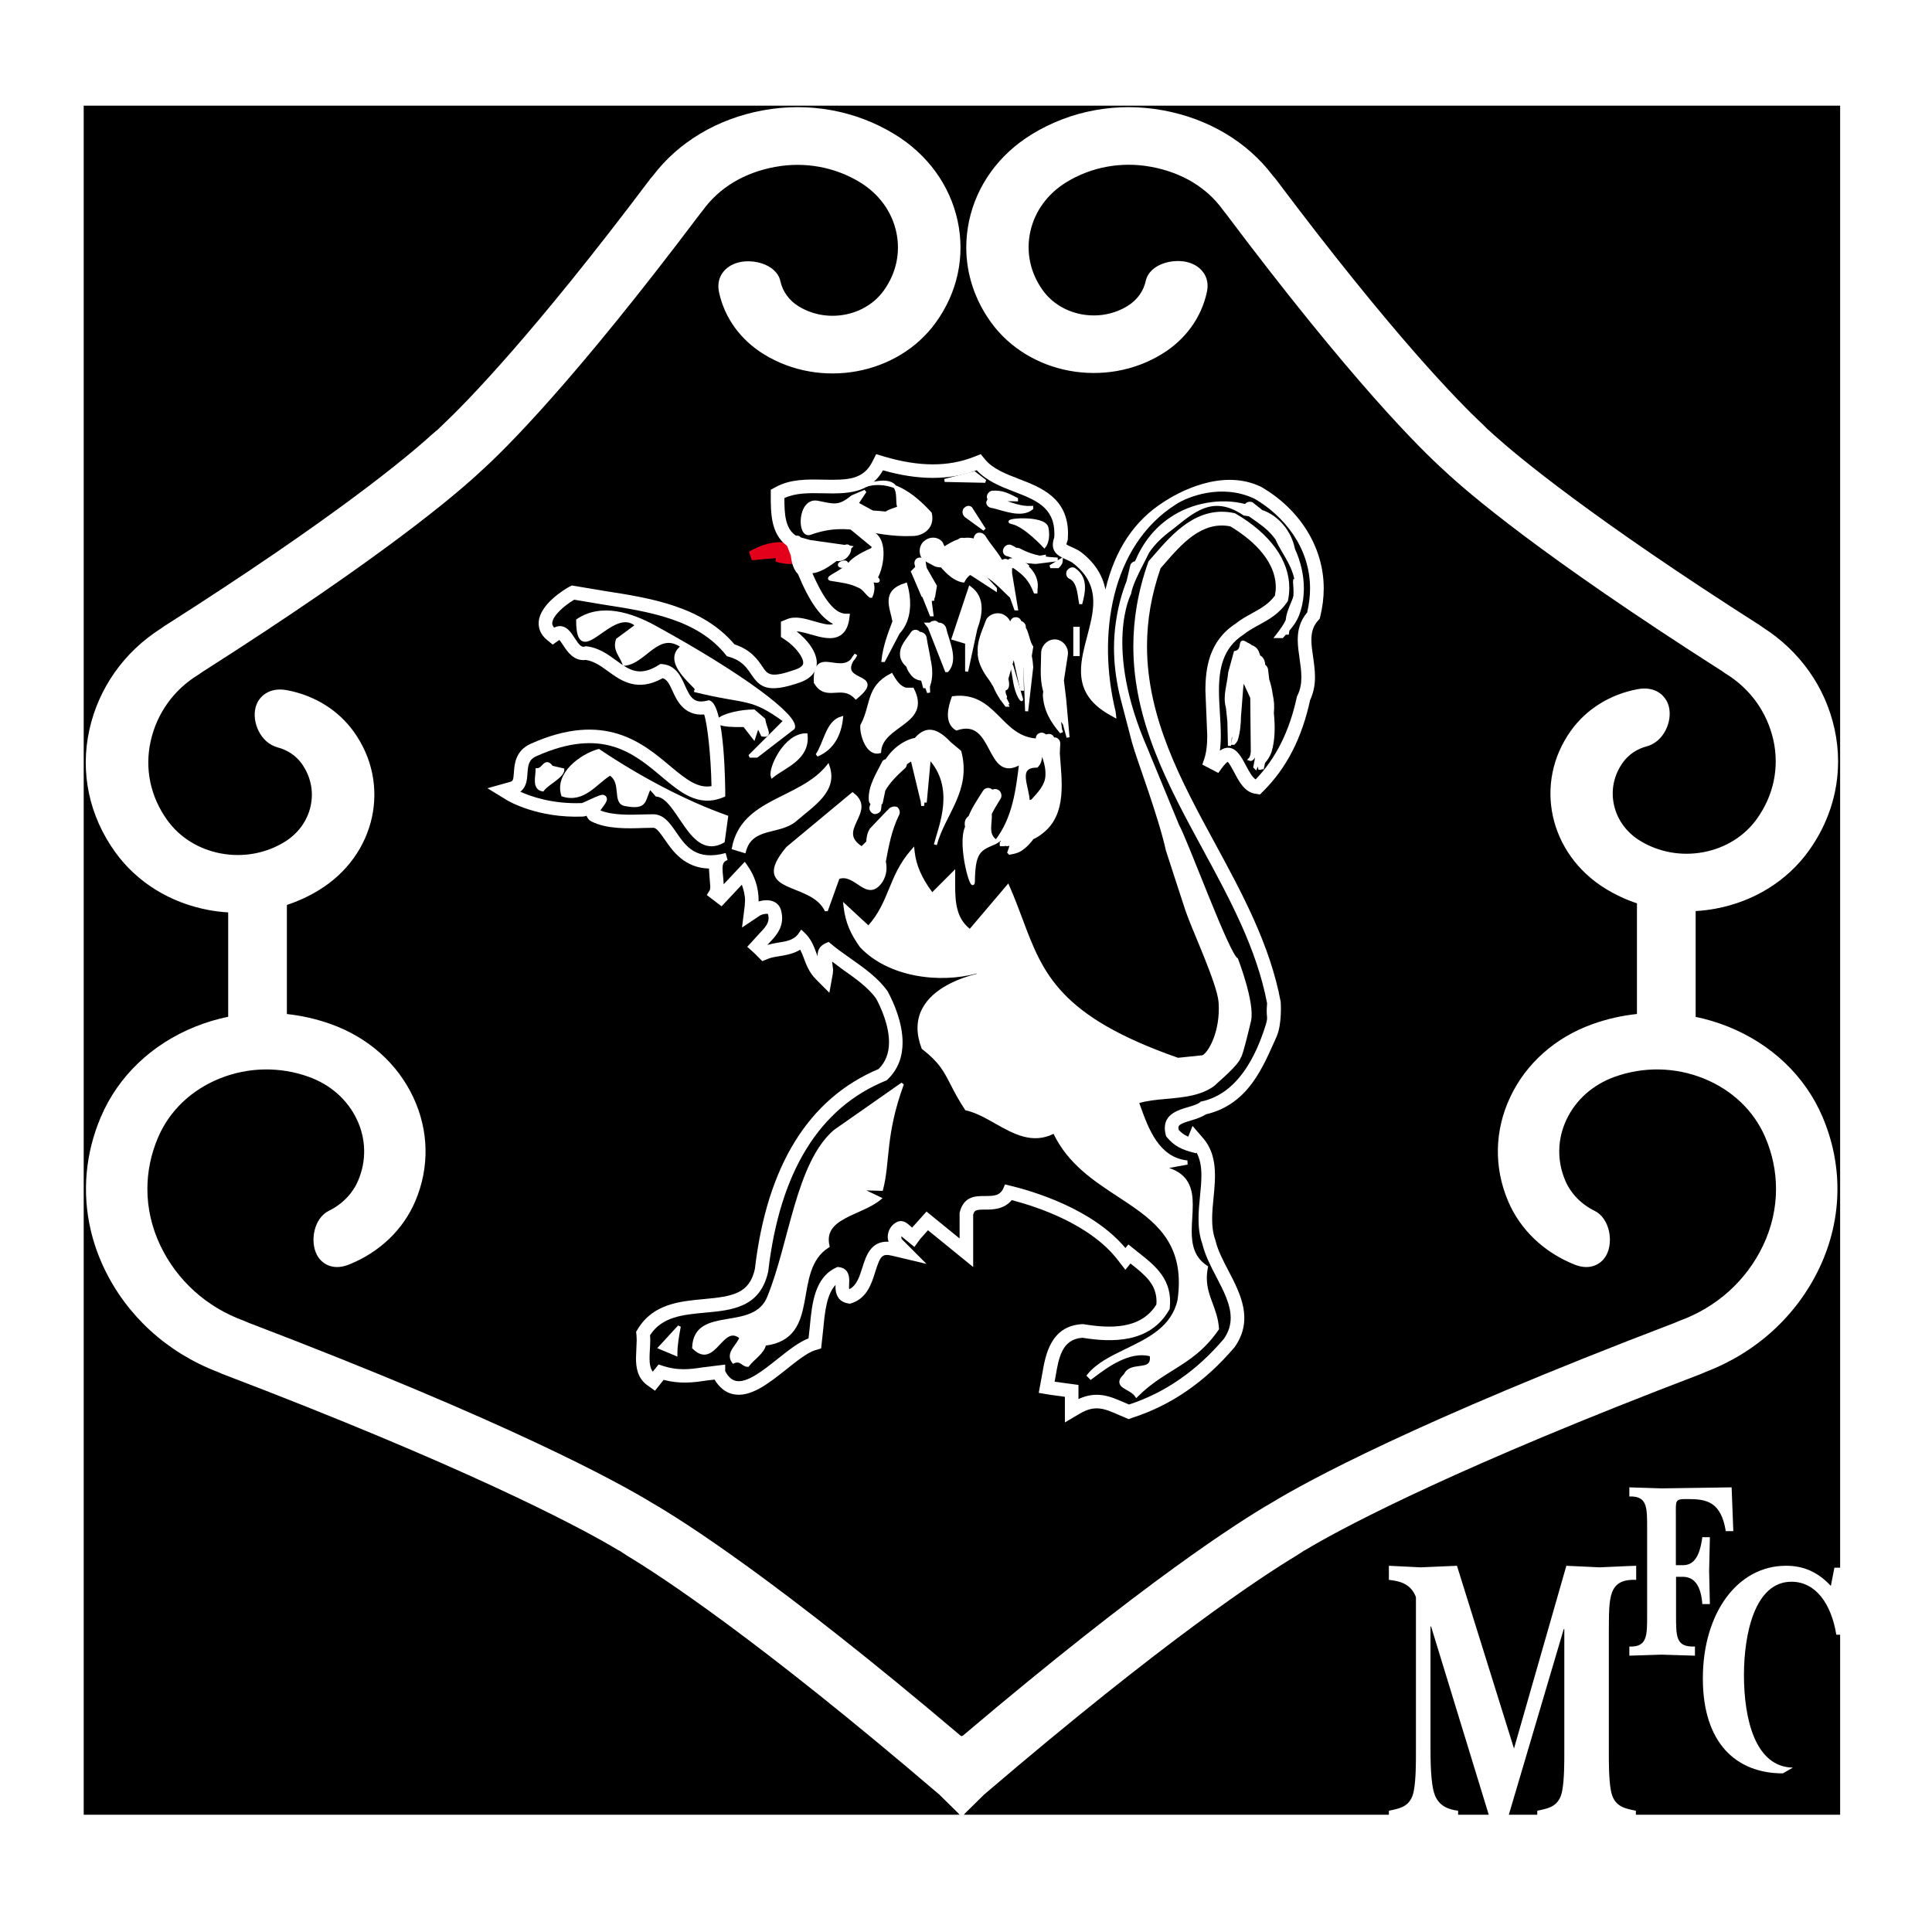 <?xml version="1.0" encoding="utf-8"?>
<!-- Generator: Adobe Illustrator 12.0.0, SVG Export Plug-In . SVG Version: 6.00 Build 51448)  -->
<!DOCTYPE svg PUBLIC "-//W3C//DTD SVG 1.1//EN" "http://www.w3.org/Graphics/SVG/1.1/DTD/svg11.dtd">
<svg  version="1.1" id="Calque_1" xmlns:x="http://ns.adobe.com/Extensibility/1.0/" xmlns:i="http://ns.adobe.com/AdobeIllustrator/10.0/" xmlns:graph="http://ns.adobe.com/Graphs/1.0/"
	 xmlns="http://www.w3.org/2000/svg" xmlns:xlink="http://www.w3.org/1999/xlink" xmlns:a="http://ns.adobe.com/AdobeSVGViewerExtensions/3.0/"
	 width="192.756" height="192.755" viewBox="0 0 192.756 192.755"
	 style="overflow:visible;enable-background:new 0 0 192.756 192.755;" xml:space="preserve">
<g>
	<polygon style="fill-rule:evenodd;clip-rule:evenodd;fill:#FFFFFF;" points="0,0 192.756,0 192.756,192.755 0,192.755 0,0 	"/>
	<rect x="173.243" y="94.793" style="fill-rule:evenodd;clip-rule:evenodd;fill:#FFFFFF;" width="0" height="0"/>
	<polygon style="fill-rule:evenodd;clip-rule:evenodd;fill:#FFFFFF;" points="94.673,13.715 94.673,13.715 94.673,13.715 	"/>
	<polygon style="fill-rule:evenodd;clip-rule:evenodd;stroke:#000000;stroke-width:0.303;stroke-miterlimit:2.613;" points="
		183.439,180.905 8.503,180.905 8.503,10.693 183.439,10.693 183.439,180.905 	"/>
	<path style="fill-rule:evenodd;clip-rule:evenodd;fill:#FFFFFF;" d="M80.209,54.842c-0.011-0.139-0.022-0.267-0.035-0.392
		c0.223,0.062,0.518,0.144,0.518,0.144s1.853,0.261,2.823,0.398c-1.75,1.448-2.476,1.556-2.771,1.46
		c-0.196-0.487-0.367-0.939-0.509-1.322C80.226,55.033,80.215,54.933,80.209,54.842L80.209,54.842z"/>
	<path style="fill-rule:evenodd;clip-rule:evenodd;fill:#E2001A;stroke:#E2001A;stroke-width:0.909;stroke-miterlimit:2.613;" d="
		M77.518,55.597c1.978,0.691,4.878-0.432,4.878-0.432L77.518,55.597L77.518,55.597z"/>
	<path style="fill-rule:evenodd;clip-rule:evenodd;fill:#E2001A;stroke:#E2001A;stroke-width:0.909;stroke-miterlimit:2.613;" d="
		M74.972,55.438l4.676-0.414c-0.124-0.043-0.242-0.092-0.358-0.15C77.327,53.89,74.972,55.438,74.972,55.438L74.972,55.438z"/>
	<path style="fill-rule:evenodd;clip-rule:evenodd;fill:#FFFFFF;" d="M87.176,45.782l-0.137,0.274
		c-0.896,1.794-2.438,1.853-4.879,1.801c-1.609-0.034-3.273-0.07-4.741,0.723L76.9,48.861v0.59c0,1.802,0.017,3.827,1.627,5.011
		c0.051,0.129,0.33,0.852,0.33,0.852c0-0.001,0.041,0.107,0.041,0.107s0.004,0.013,0.007,0.021c0.07,0.658,0.234,1.354,0.714,1.844
		c1.123,2.719,2.249,4.321,3.493,4.963c-0.301,0.193-1.212-0.07-1.878-0.264c-0.928-0.27-1.89-0.549-2.707-0.213l-0.614,0.252v1.53
		l0.441,0.294c1.02,0.68,1.851,1.778,1.778,2.348c-0.037,0.294-0.453,0.498-0.795,0.616c-2.487,0.865-2.734,0.497-3.275-0.309
		c-0.453-0.675-1.138-1.678-2.783-2.215c-3.229-3.803-8.366-4.615-12.913-5.32l-3.312-0.555l-0.307,0.157
		c-0.496,0.283-2.851,1.717-2.998,3.452c-0.059,0.689,0.23,1.333,0.812,1.812l0.581,0.478l0.616-0.432c0,0,0.025-0.015,0.05-0.028
		c0.118,0.124,0.288,0.382,0.399,0.553c0.371,0.57,1.05,1.596,2.222,1.435c0.837,0.117,1.547,0.629,2.233,1.129
		c1.301,0.95,2.916,2.108,5.454,0.696c0.41,0.119,0.639,0.5,0.989,1.286c0.402,0.901,1.14,2.5,3.148,2.332
		c0.315,0.921,0.676,4.048,0.734,7.148c-1.331,0.23-2.429-0.575-4.118-1.996c-2.77-2.33-6.562-5.52-13.909-2.234
		c-1.54,0.688-1.632,2.049-1.687,2.862c-0.058,0.856-0.11,0.872-0.453,0.967l-2.19,0.612l1.941,1.187
		c0.123,0.075,3.043,1.82,7.576,1.639c0.118-0.005,0.23-0.03,0.369-0.077c0.095,0.243,0.255,0.451,0.49,0.567
		c1.547,0.774,3.624,0.703,5.142,0.651l1.029-0.021c0.291,0.005,0.584,0.358,1.166,1.202c0.786,1.139,1.944,2.796,4.397,2.865
		c0,0.015-0.006,0.031-0.006,0.046l0.068,0.96l0.061,0.778c0,0.283-0.047,0.367-0.052,0.376l-0.296,0.48l1.475,1.128
		c0,0,1.355-1.443,2.021-2.152c0.189,0.514,0.322,1.04,0.322,1.572l-0.034,0.548l-0.267,2.147l1.8-1.201
		c0.169-0.113,0.591-0.205,0.788-0.154c0.038,0.146,0.062,0.285,0.062,0.411c0,0.556-0.356,0.958-0.942,1.569l-1.187,1.3
		l0.729,0.653l0.772,0.775l0.607-0.242c0.329-0.132,0.729-0.195,1.155-0.262c0.686-0.107,1.391-0.249,2.021-0.636
		c0.125,0.243,0.236,0.504,0.346,0.803c0.255,0.688,0.544,1.467,1.227,2.154l1.337,1.34l0.338-1.863l0.037-0.431
		c0,0-0.083-0.651-0.104-0.819c0.513,0.384,1.04,0.777,1.04,0.777c1.268,0.892,2.574,1.816,3.366,2.936
		c0.486,0.916,1.274,2.658,1.274,4.342c0,1.092-0.351,1.982-1.033,2.66c-6.99,2.949-11.147,9.66-12.35,19.959
		c-0.547,2.465-2.21,2.736-5.1,3.002c-2.363,0.217-5.041,0.463-6.573,2.973l-0.176,0.288l0.036,0.335
		c0,0.004,0.023,0.477,0.023,0.477l-0.034,0.861c-0.001,0.014-0.037,0.961-0.037,0.961c0,0.881,0.128,1.984,1.131,2.699l0.763,0.547
		c0,0,0.644-0.807,0.862-1.08c1.663,0.428,2.962,0.262,4.205,0.075c-0.009,0,0.496-0.062,0.875-0.106
		c0.472,0.785,1.082,1.285,1.835,1.453c1.741,0.385,3.574-1.076,5.346-2.489c0.976-0.776,2.08-1.655,2.829-1.884l0.626-0.189
		l0.218-2.012c0.151-1.606,0.33-3.371,1.218-4.324c-0.003,0.088-0.006,0.18-0.006,0.18c0,1.247,0.744,1.57,1.188,1.65l0.26,0.049
		l0.252-0.09c1.468-0.525,1.914-1.951,2.271-3.098c0.518-1.654,0.71-1.834,1.718-1.595l3.393,0.808l-2.463-2.469
		c-0.018-0.021-0.048-0.1-0.048-0.199c0-0.027,0.001-0.055,0.007-0.084c0-0.002,0-0.002,0-0.002c0.002,0,1.296,1.064,1.296,1.064
		s0.543-0.75,0.574-0.793c0.028-0.031,0.436-0.488,0.782-0.875c0.721,0.586,4.509,3.668,4.509,3.668s0-5.023,0-5.215
		c0.127-0.443,0.229-0.516,1.198-0.514c0.718,0.002,1.865,0,2.648-0.945c2.523,0.656,7.8,2.383,10.57,5.959l0.771,0.994
		c0,0,0.503-0.631,0.504-0.631c1.458,1.15,2.602,2.063,2.602,3.809c0,0-0.01,0.16-0.017,0.289c-1.564,2.516-4.671,2.381-7.219,1.966
		l-0.067-0.011h-0.108l-0.041,0.002c-3.138,0.188-3.643,3.152-3.944,4.924l-0.356,1.93l1.001,0.17
		c0.013,0.001,0.977,0.135,1.608,0.223c0,0.578,0,2.558,0,2.558l1.495-0.884c1.521-0.899,2.475-0.48,3.794,0.096l1.069,0.455
		l0.352-0.127c3.857-1.229,7.302-3.6,10.215-7.045l0.021-0.021l0.017-0.025c1.889-2.728,0.537-5.32-0.657-7.607
		c-0.521-1-1.059-2.029-1.279-2.986l-0.008-0.037l-0.025-0.076c-0.449-1.252-0.303-2.75-0.159-4.195
		c0.193-1.979,0.413-4.219-1.033-5.898l-1.065-1.234c0,0-0.414,1.037-0.429,1.07c-0.389-0.164-0.684-0.377-0.948-0.668
		c-0.016-0.096-0.033-0.197-0.033-0.197c0-0.272,0.119-0.418,1.33-0.772c0.484-0.142,0.983-0.316,1.414-0.589
		c4.286-1.008,5.703-4.773,7.031-7.707c0.598-1.324,0.429-3.521,0.429-3.521c-1.054-5.679-3.864-10.854-6.582-15.86
		c-3.321-6.117-6.755-12.441-6.755-19.62c0-2.613,0.447-5.159,1.355-7.779c0.112-0.129,0.356-0.407,0.356-0.407
		c1.761-2.031,3.759-4.32,6.599-3.77c1.741,1.041,4.539,3.166,4.539,6.095c0,0.247-0.037,0.526-0.087,0.815
		c-0.616,0.833-1.408,1.282-2.253,1.744c-0.564,0.31-1.144,0.631-1.688,1.067c-2.65,1.73-2.994,4.469-2.994,6.664l0.094,2.319
		l0.089,2.156c0,1.015-0.101,1.777-0.317,2.399l-0.176,0.509l1.597,0.833l0.316-0.436c0.313-0.434,0.514-0.603,0.617-0.673
		c0.194,0.19,0.49,0.74,0.658,1.062c0.48,0.911,1.024,1.942,2.06,2.115l0.503,0.084l0.362-0.361
		c2.299-2.299,3.816-5.261,4.642-9.054c0.317-0.691,0.487-1.438,0.487-2.292c0-0.701-0.099-1.384-0.192-2.044
		c-0.087-0.594-0.167-1.153-0.167-1.677c0-0.817,0.205-1.41,0.663-1.922l0.167-0.186l0.059-0.244
		c0.226-0.935,0.342-1.87,0.342-2.781c0-4.052-2.319-7.83-6.2-10.108l-0.021-0.013l-0.024-0.011
		c-3.959-1.922-8.413,0.649-9.685,1.482c-2.981,1.887-4.902,4.799-5.849,8.769c-0.289-1.464-1.085-2.705-2.451-3.752
		c-0.325-0.229-0.638-0.368-0.913-0.49c-0.216-0.096-0.482-0.214-0.538-0.28c0.015-0.008,0.022-0.101,0.093-0.292l0.05-0.137
		l0.009-0.143c0,0,0.017-0.49,0.017-0.49c0-3.571-2.721-4.618-4.907-5.458c-1.27-0.489-2.581-0.994-3.344-1.915l-0.458-0.553
		l-0.668,0.263c-2.567,1.013-5.5,1.003-8.968-0.028l-0.796-0.237L87.176,45.782L87.176,45.782z"/>
	<path style="fill-rule:evenodd;clip-rule:evenodd;fill:#FFFFFF;" d="M109.206,66.92c0-0.749,0.184-1.581,0.408-2.456
		c-0.005,0.262-0.029,0.503-0.029,0.771c0,1.248,0.071,2.437,0.154,3.478C109.39,68.192,109.206,67.612,109.206,66.92L109.206,66.92
		z"/>
	<path style="fill-rule:evenodd;clip-rule:evenodd;fill:#FFFFFF;" d="M123.222,62.257c0.011-0.009,0.022-0.015,0.034-0.023
		c0.008-0.005,0.013-0.011,0.021-0.016L123.222,62.257L123.222,62.257z"/>
	<path style="fill-rule:evenodd;clip-rule:evenodd;" d="M97.448,46.915c0.984,1.06,2.362,1.614,3.711,2.133
		c2.159,0.831,4.038,1.553,4.038,4.203c0,0.116-0.005,0.238-0.013,0.362c-0.095,0.276-0.143,0.521-0.143,0.73
		c0,0.889,0.75,1.222,1.33,1.479c0.239,0.106,0.467,0.208,0.651,0.337c1.57,1.203,2.054,2.521,2.054,3.914
		c0,1.104-0.304,2.254-0.614,3.433c-0.303,1.148-0.611,2.312-0.611,3.432c0,1.629,0.651,3.165,2.916,4.418l0.619,0.345l-0.08-0.706
		c-1.851-7.545-0.509-16.544,6.031-20.683c1.126-0.738,4.572-2.129,7.865-0.533c2.824,1.658,5.503,4.782,5.503,8.939
		c0,0.763-0.095,1.562-0.29,2.392c-0.723,0.854-0.939,1.774-0.939,2.712c0,0.626,0.092,1.259,0.183,1.883
		c0.092,0.634,0.18,1.25,0.18,1.852c0,0.644-0.103,1.271-0.416,1.878l-0.021,0.043l-0.011,0.047
		c-0.744,3.448-2.096,6.141-4.114,8.235c-0.325-0.193-0.646-0.778-0.938-1.326c-0.459-0.872-0.933-1.773-1.744-1.831
		c-0.293-0.021-0.585,0.078-0.885,0.289c0.062-0.488,0.091-0.993,0.091-1.515c0-0.723-0.045-1.474-0.092-2.244
		c-0.046-0.75-0.092-1.506-0.092-2.246c0-2.194,0.405-4.245,2.427-5.556c0.492-0.397,1.008-0.679,1.553-0.977
		c1.006-0.553,2.048-1.123,2.853-2.331l0.04-0.059l0.014-0.069c0.087-0.415,0.131-0.831,0.131-1.243
		c0-2.742-1.895-5.388-5.362-7.411l-0.05-0.029l-0.055-0.013c-3.694-0.821-6.207,2.076-8.044,4.191l-0.534,0.613l-0.024,0.067
		c-1.05,2.962-1.492,5.755-1.492,8.417c0,7.487,3.505,13.945,6.926,20.245c2.653,4.884,5.391,9.934,6.419,15.366
		c-0.136,1.547,0.155,1.211-0.136,2.154c-0.95,3.062-2.763,6.85-6.392,7.637l-0.088,0.018l-0.069,0.059
		c-0.257,0.215-0.723,0.352-1.215,0.496c-0.944,0.275-2.304,0.674-2.304,2.078c0,0.225,0.034,0.475,0.112,0.756l0.019,0.072
		l0.048,0.059c0.746,0.932,1.597,1.297,2.643,1.559l0.31,0.078c0,0,0.02-0.049,0.032-0.078c0.366,0.67,0.487,1.445,0.487,2.287
		c0,0.656-0.067,1.348-0.138,2.057c-0.074,0.756-0.15,1.524-0.15,2.289c0,0.846,0.094,1.686,0.384,2.494
		c0.264,1.113,0.833,2.211,1.387,3.271c0.731,1.405,1.438,2.759,1.438,4.095c0,0.699-0.192,1.393-0.674,2.088
		c-2.693,3.181-5.888,5.395-9.469,6.561c-0.167-0.07-0.566-0.239-0.566-0.239c-1.304-0.569-2.649-1.151-4.478-0.306
		c0-0.498,0-1.404,0-1.404s-1.839-0.254-2.38-0.328c0.051-0.281,0.107-0.587,0.107-0.587c0.306-1.798,0.625-3.655,2.667-3.794
		c2.804,0.448,6.72,0.629,8.667-2.803l0.037-0.064l0.009-0.076c0.313-2.85-1.422-4.221-3.103-5.547l-1.025-0.822l-0.231,0.281
		c0,0-0.044,0.053-0.062,0.075c-3.316-3.938-9.258-5.694-11.713-6.272l-0.305-0.073l-0.119,0.292
		c-0.337,0.828-0.923,0.869-1.854,0.866c-0.946-0.001-2.125-0.004-2.543,1.624l-0.012,0.045c0,0,0,1.664,0,2.566
		c-0.833-0.678-3.301-2.686-3.301-2.686s-1.105,1.234-1.433,1.6c-0.066-0.055-0.144-0.12-0.144-0.12
		c-0.324-0.294-0.728-0.665-1.282-0.479c-0.538,0.242-0.882,0.686-0.981,1.229c-0.019,0.107-0.029,0.215-0.029,0.322
		c0,0.158,0.044,0.309,0.083,0.457c-1.762-0.084-2.239,1.383-2.619,2.6c-0.29,0.93-0.583,1.789-1.303,2.14
		c-0.015-0.052-0.022-0.126-0.022-0.218c0-0.105,0.005-0.221,0.01-0.303c0.005-0.094,0.011-0.205,0.011-0.322
		c0-0.551-0.128-1.258-1.063-1.367l-0.1-0.012l-0.093,0.041c-2.213,0.992-2.461,3.623-2.681,5.942c0,0-0.092,0.851-0.123,1.14
		c-0.938,0.359-1.962,1.158-3.046,2.021c-1.524,1.214-3.1,2.468-4.209,2.225c-0.421-0.094-0.767-0.416-1.061-0.973
		c0-0.101,0-0.654,0-0.654l-2.144,0.264c-1.378,0.207-2.569,0.386-4.258-0.195l-0.244-0.084c0,0-0.383,0.478-0.58,0.725
		c-0.25-0.34-0.322-0.814-0.322-1.354c0-0.276,0.017-0.571,0.035-0.872c0.018-0.311,0.036-0.629,0.036-0.941
		c0-0.16-0.011-0.316-0.023-0.471c1.188-1.848,3.272-2.05,5.482-2.252c2.714-0.25,5.52-0.508,6.309-4.107
		c1.154-9.953,5.107-16.35,11.754-19.051l0.063-0.025l0.049-0.045c1.146-1.066,1.541-2.398,1.541-3.727
		c0-2.01-0.903-4.009-1.467-5.061l-0.01-0.02l-0.012-0.018c-0.923-1.328-2.349-2.332-3.727-3.303
		c-0.715-0.503-1.391-0.979-1.984-1.489l-0.168-0.144l-0.206,0.083c-0.727,0.291-0.906,0.78-0.906,1.27
		c0,0.042,0.014,0.08,0.016,0.122c-0.046-0.12-0.092-0.239-0.137-0.361c-0.26-0.703-0.53-1.43-1.202-2.054l-0.315-0.292
		l-0.238,0.357c-0.465,0.698-1.216,0.816-2.087,0.953c-0.347,0.055-0.7,0.125-1.049,0.223c0.067-0.073,0.154-0.168,0.154-0.168
		c0.6-0.625,1.32-1.374,1.32-2.504c0-0.261-0.038-0.542-0.125-0.847c-0.141-0.422-0.426-0.709-0.832-0.848
		c-0.447-0.152-0.969-0.097-1.396,0.033c0-0.038,0.007-0.076,0.007-0.115c0-1.239-0.388-2.455-1.124-3.483l-0.259-0.362
		c0,0-1.333,1.417-2.104,2.24c-0.011-0.233-0.025-0.469-0.051-0.704c-0.037-0.332-0.062-0.608-0.062-0.834
		c0-0.504,0.121-0.767,0.503-0.87l0,0l-0.19-0.706l0,0l0,0c-2.958,0.797-3.966-0.667-4.942-2.082
		c-0.628-0.91-1.221-1.771-2.282-1.788l-1.074,0.021c-1.273,0.043-2.972,0.088-4.203-0.4c0.066-0.095,0.142-0.2,0.2-0.279
		c0.265-0.358,0.453-0.612,0.453-0.853c0-0.039-0.004-0.077-0.014-0.115c-0.033-0.125-0.121-0.226-0.241-0.278
		c-0.238-0.104-0.522,0.006-1.545,0.483c-0.256,0.12-0.608,0.284-0.696,0.306c-2.944,0.115-5.132-0.675-6.145-1.133
		c0.619-0.475,0.674-1.209,0.715-1.83c0.057-0.843,0.13-1.377,0.888-1.716c6.572-2.938,9.713-0.296,12.484,2.034
		c1.886,1.585,3.667,3.084,6.132,2.081l0.228-0.093v-0.246c0-0.36-0.018-8.817-1.536-9.324l-0.104-0.034l-0.105,0.028
		c-1.371,0.36-1.738-0.295-2.27-1.485c-0.409-0.918-0.919-2.061-2.336-2.153l-0.12-0.007l-0.102,0.065
		c-1.985,1.277-3.018,0.524-4.323-0.429c-0.808-0.59-1.724-1.258-2.94-1.396l-0.083-0.01l-0.08,0.028
		c-0.348,0.123-0.587-0.174-1.016-0.832c-0.343-0.528-0.698-1.074-1.287-1.188c-0.25-0.048-0.511,0.009-0.778,0.134
		c-0.12-0.154-0.181-0.3-0.181-0.411c0-0.023,0.002-0.045,0.003-0.065c0.059-0.707,1.129-1.679,2.188-2.309
		c0.262,0.043,2.87,0.481,2.87,0.481c4.632,0.718,9.421,1.461,12.292,5.066l0.074,0.093l0.116,0.032
		c1.364,0.373,1.838,1.077,2.296,1.759c0.854,1.271,1.605,1.961,4.846,0.834c1.275-0.443,1.625-1.183,1.695-1.725
		c0.009-0.078,0.014-0.156,0.014-0.235c0-1.12-0.968-2.337-2.021-3.147c0.391,0.02,0.889,0.156,1.387,0.301
		c1.024,0.296,2.184,0.634,3.007,0.091c0.49-0.324,0.78-0.894,0.882-1.742l0.05-0.41h-0.413c-1.306,0-2.49-2.102-3.332-4.041
		c0.614-0.048,1.392-0.431,2.41-1.214c0.68,0.08,1.184-0.359,1.386-0.847c0.057-0.139,0.079-0.256,0.079-0.353
		c0-0.018-0.01-0.026-0.011-0.042c0.127-0.121,0.256-0.242,0.256-0.242s-0.193-0.028-0.386-0.055
		c-0.015-0.015-0.032-0.04-0.044-0.048c-0.054-0.039-0.226-0.128-0.449-0.022c-0.235-0.033-3.405-0.479-3.45-0.486
		c-0.03-0.008-0.54-0.15-0.957-0.266c-0.039-0.041-0.07-0.087-0.12-0.116c-0.082-0.046-0.207-0.069-0.354-0.052
		c-1.087-0.728-1.15-2.18-1.153-3.752c1.115-0.524,2.455-0.509,3.875-0.479c2.271,0.048,4.608,0.078,5.962-2.291
		C91.648,47.934,94.714,47.932,97.448,46.915L97.448,46.915z"/>
	<path style="fill-rule:evenodd;clip-rule:evenodd;fill:#FFFFFF;stroke:#FFFFFF;stroke-width:0.303;stroke-miterlimit:2.613;" d="
		M100.92,66.36l1.002,3.413c0.034,0.114-0.128-0.094-0.169-0.169C101.165,68.543,101.234,67.549,100.92,66.36L100.92,66.36
		L100.92,66.36z"/>
	<path style="fill-rule:evenodd;clip-rule:evenodd;fill:#FFFFFF;stroke:#FFFFFF;stroke-width:0.303;stroke-miterlimit:2.613;" d="
		M100.11,69.346l0.378,0.764h-0.085C100.314,69.863,100.215,69.607,100.11,69.346L100.11,69.346L100.11,69.346z"/>
	<path style="fill-rule:evenodd;clip-rule:evenodd;fill:#FFFFFF;stroke:#FFFFFF;stroke-width:0.303;stroke-miterlimit:2.613;" d="
		M92.814,51.22c0.337,1.435-0.842,2.108-1.771,2.108c-4.132,0.169-6.254-1.548-10.216-0.114c-1.181,0.423-1.125-3.446,0.732-3.107
		c1.686,0.336,2.124,0.547,3.473-0.548l1.28-0.549l-0.818,1.228l1.549,0.845c2.393,0.14,0.398,0.252,2.675-0.422
		c-0.505-0.676,0.844-3.521-3.396-2.223C88.852,47.663,91.044,49.28,92.814,51.22L92.814,51.22L92.814,51.22L92.814,51.22
		L92.814,51.22z"/>
	<path style="fill-rule:evenodd;clip-rule:evenodd;fill:#FFFFFF;stroke:#FFFFFF;stroke-width:0.303;stroke-miterlimit:2.613;" d="
		M123.97,67.956c0,0.008-0.002,0.012-0.004,0.021c0,0.001,0,0.001,0,0.002c-0.001,0.01-0.002,0.02-0.003,0.028
		c0,0.003-0.003,0.005-0.003,0.007c0,0.006-0.001,0.014-0.002,0.021c0,0,0,0,0,0.002c0,0,0,0,0,0.001
		c-0.009,0.044-0.016,0.089-0.023,0.134c0,0.001,0,0.002,0,0.004c0,0.012-0.003,0.024-0.004,0.037c0,0.004,0,0.008-0.003,0.011
		c0,0.003-0.001,0.006-0.001,0.009c-0.001,0.007-0.001,0.012-0.001,0.02c-0.003,0.006-0.003,0.014-0.003,0.02v0.002
		c-0.003,0.002-0.003,0.004-0.003,0.006c-0.031,0.254-0.053,0.526-0.073,0.817l-0.169,2.192c-0.005,0.03-0.006,0.061-0.011,0.09
		c-0.015,0.835-0.082,1.666-0.328,2.439c-0.083,0.169-0.166,0.253-0.253,0.338h-0.083c0.075-0.4,0.11-0.816,0.116-1.243
		c-0.088,0.162-0.185,0.324-0.285,0.483l-0.015-0.013l-0.052-0.054l-0.103,1.079l-0.058-2.446l-0.145-1.381
		c-0.34-1.153,0.132-2.284,0.227-3.476l0.55-2.011c0.912-0.183,0.354-1.312,0.942-0.975c0.087,0.038,0.167,0.086,0.235,0.143
		c0.143,0.048,0.276,0.126,0.395,0.23c0.279,0.089,0.515,0.272,0.637,0.555c0.054,0.153,0.107,0.305,0.162,0.457
		c0.03,0.014,0.062,0.03,0.091,0.048c0.265,0.159,0.371,0.484,0.39,0.871c0.174,0.071,0.285,0.275,0.285,0.479
		c0.03,0.299,0.067,0.607,0.109,0.918c0.158,0.464,0.267,0.937,0.333,1.412c0.066,0.316,0.116,0.635,0.146,0.958
		c0.017,0.318,0.005,0.635-0.022,0.949c0.13,1.327,0.134,2.65-0.229,3.858c-0.174,0.463-0.39,0.767-0.641,1.049
		c-0.041,0.186-0.08,0.369-0.116,0.552h-0.087l-0.034-0.304c-0.011,0.01-0.02,0.019-0.029,0.027l-0.104,0.446l0,0l-0.158-0.831
		c-0.092,0.223-0.182,0.442-0.265,0.661l-0.056-0.057l-0.023-0.022l-0.005-0.005c0.003-0.014,0.005-0.027,0.008-0.04
		c0.092-0.416,0.158-0.828,0.207-1.242l-0.046-0.236h0.069c0.05-0.5,0.069-1,0.072-1.5l-0.062-0.526l-0.079,1.521
		c0,0.046-0.02,0.175-0.058,0.335c-0.096,0.422-0.311,1.05-0.616,0.928l0,0c0.168-0.167,0.253-0.506,0.253-0.843l-0.015-1.383
		l-0.039-3.933l-0.642-1.395c-0.079-0.126-0.163-0.25-0.252-0.371C123.986,67.875,123.979,67.916,123.97,67.956L123.97,67.956
		L123.97,67.956z"/>
	<path style="fill-rule:evenodd;clip-rule:evenodd;fill:#FFFFFF;" d="M116.729,51.639c-1.549,1.049-2.689,2.479-3.489,4.357
		c-0.214,0.045-0.396,0.168-0.468,0.387l-0.373,1.595c-0.497,1.239-0.86,2.626-1.068,4.091c-0.125,0.851-0.188,1.708-0.188,2.579
		c0,1.462,0.176,2.961,0.527,4.531c-0.001,0-0.001,0-0.001,0.001c0,0.025,0.106,0.405,0.106,0.405l-0.024-0.059l1.192,4.564
		c0.497,1.8,2.575,7.17,3.384,10.781c0,0,1.659,5.13,1.959,6.019c0.637,1.882,3.173,7.282,3.295,9.14
		c0.191,2.873-1.024,4.971-1.616,5.254l-2.433,0.252c-11.886-4.16-13.489-8.44-15.519-13.859c-0.389-1.038-0.791-2.11-1.283-3.229
		l-0.134-0.305c0,0-3.59,4.228-3.842,4.524c-1.337-1.078-1.458-2.613-1.458-4.393c0-0.171,0.001-0.344,0.001-0.52l0.004-1.033
		c0,0-1.994,1.994-2.29,2.291c-1.059-1.434-1.615-2.705-1.761-4.084l-0.05-0.475l-0.314,0.36c-1.144,1.314-1.684,2.63-2.206,3.904
		c-0.514,1.254-1.016,2.442-2.042,3.603c-0.282-0.261-2.529-2.34-2.529-2.34l0.066,0.56c0.168,1.434,0.675,2.66,1.642,3.977
		c2.826,2.991,7.938,3.624,11.654,2.601c-0.009,0.009-0.039,0.037-0.044,0.043c-1.579,0.4-4.324,1.375-5.418,3.469
		c-0.312,0.598-0.468,1.243-0.468,1.934c0,0.638,0.135,1.314,0.404,2.025l0.02,0.055l0.046,0.035
		c1.686,1.305,2.139,2.184,2.823,3.518c0.358,0.697,0.764,1.486,1.433,2.504l0.045,0.07l0.082,0.018
		c0.99,0.226,1.969,0.781,2.918,1.32c1.81,1.025,3.684,2.06,5.801,1.015c1.45,2.999,3.974,4.665,6.421,6.271
		c3.116,2.041,6.079,3.982,6.079,8.558c0,0.544-0.042,1.124-0.13,1.745c-0.592,2.659-2.903,3.781-5.138,4.863
		c-1.502,0.729-2.92,1.416-3.84,2.541l-0.118,0.145l0.427,0.432l0.307-0.23c1.333-1.004,3.542-2.653,5.593-2.141
		c0.007,0.062,0.018,0.129,0.018,0.186c0,0.201-0.04,0.354-0.123,0.465c-0.175,0.232-0.559,0.281-0.966,0.333
		c-0.547,0.069-1.213,0.171-1.5,0.8c-0.316,0.296-0.468,0.549-0.468,0.787c0,0.021,0.001,0.042,0.004,0.066
		c0.042,0.35,0.388,0.545,0.755,0.752c0.284,0.16,0.604,0.34,0.784,0.595l0.143,0.204l0.175-0.176
		c1.148-1.146,2.312-1.875,3.438-2.576c1.627-1.016,3.161-1.975,4.607-4.068l0.041-0.061l-0.004-0.074
		c-0.071-0.995-0.359-1.771-0.64-2.524c-0.293-0.788-0.572-1.546-0.572-2.505c0-0.318,0.03-0.658,0.104-1.031l0.025-0.137
		l-0.116-0.077c-1.271-0.839-1.521-2.1-1.521-3.435c0-0.436,0.026-0.878,0.054-1.315c0.025-0.435,0.051-0.872,0.051-1.3
		c0-1.575-0.354-3.017-2.357-3.691c0.824-0.15,1.842-0.336,1.842-0.336l-0.015-0.412c-2.844-0.299-3.873-3.141-4.699-5.424
		c0,0-0.059-0.154-0.111-0.301c0.762-0.236,1.68-0.326,2.657-0.412c1.737-0.157,3.533-0.316,4.871-1.332
		c0.3-0.336,2.32-1.943,2.616-2.816c0.18-0.08,1.01-3.639,1.01-3.639c0.404-1.818-1.317-6.243-1.317-6.243
		c-0.775-0.229-5.05-11.907-5.854-13.284c0,0-3.184-7.718-3.199-7.758c-4.383-10.106-1.601-15.311-1.601-15.311
		c0.141-0.875,0.795-2.142,1.321-3.16l0.486-0.965c0.559-0.826,1.275-1.542,2.312-2.296c2.13-1.685,4.014-3.533,7.115-1.408l0,0
		c0,0,0.416,0.065,0.519,0.081c0.064,0.045,0.344,0.24,0.344,0.24c0.719,0.498,1.461,1.013,2.033,1.712
		c0.002,0.001,0.236,0.297,0.275,0.348c0.679,1.547,1.853,2.706,2.013,4.791c-0.064,0.953-0.814,2.018-0.96,3.053
		c0,0-0.021,0.152-0.029,0.206c-0.226,0.493-0.555,0.936-0.965,1.463l-0.26,0.336c0,0,0.29,0,0.371,0l-0.001,0l0.568,0
		c0,0,0.282-0.316,0.303-0.338c0.004,0,0.288,0,0.288,0s0.053-0.338,0.062-0.403c0.455-0.535,0.814-1.045,1.055-1.762
		c0.26-0.783,0.39-1.613,0.39-2.465c0-1.293-0.298-2.636-0.89-3.936c-0.351-1.792-1.668-3.338-3.276-3.875
		c0.022,0.003-0.927-0.744-0.927-0.744l-0.027-0.022l-0.039-0.016c-0.285-0.096-0.543-0.007-0.711,0.184
		C121.781,49.651,118.86,50.175,116.729,51.639L116.729,51.639z"/>
	<path style="fill-rule:evenodd;clip-rule:evenodd;fill:#FFFFFF;stroke:#FFFFFF;stroke-width:0.303;stroke-miterlimit:2.613;" d="
		M129.181,57.781c-0.005,0.11-0.014,0.217-0.023,0.328c0.123,1.223,0.028,2.453-0.421,3.654c-0.056,0.148-0.119,0.289-0.192,0.422
		c-0.009,0.064-0.021,0.128-0.03,0.193c0.417-0.679,0.758-1.396,0.812-2.218C129.355,59.339,129.31,58.547,129.181,57.781
		L129.181,57.781L129.181,57.781z"/>
	<path style="fill-rule:evenodd;clip-rule:evenodd;fill:#FFFFFF;stroke:#FFFFFF;stroke-width:0.303;stroke-miterlimit:2.613;" d="
		M84.484,56.322c0.416,0.161-0.095-0.354,2.529-1.513l0.156-0.274l-2.281-1.88l1.855,0.421c1.771,0.421,1.35,3.374,0.675,4.554l0,0
		l0.168,0.168c0.157,0.247-0.152,0.237-0.672,0.094c0.22,0.455,0.258,0.98-0.002,1.593h-0.084c-0.421-0.336-0.674-0.843-1.18-1.012
		c-0.843-0.421-1.771-0.507-2.782-0.675C82.274,57.63,84.315,56.996,84.484,56.322c0.083-0.591-1.223,0.015-0.549,0.183
		L84.484,56.322L84.484,56.322z"/>
	<path style="fill-rule:evenodd;clip-rule:evenodd;fill:#FFFFFF;stroke:#FFFFFF;stroke-width:0.303;stroke-miterlimit:2.613;" d="
		M103.002,83.603c-0.306,0.417-0.655,0.801-1.08,1.095c-0.337,0.253-0.758,0.338-1.18,0.423l-0.085-0.085l0.287-0.849
		c-0.15,0.029-0.302,0.059-0.456,0.089c-0.1,0-0.187-0.027-0.258-0.074l-0.079,0.074h-0.084c0.025-0.027,0.052-0.057,0.079-0.085
		c-0.081,0-0.165,0.002-0.249,0.002v-0.084c0.063-0.014,0.129-0.028,0.19-0.042c-0.044-0.061-0.079-0.131-0.105-0.211
		c0-0.193,0.099-0.335,0.254-0.43c-0.368,0.181-0.672,0.542-1.047,0.695c-1.504,0.612-2.036,0.92-2.074,3.782
		c-0.019,1.451-1.518-3.626-0.674-5.396c-0.116-0.522,0.039-0.806,0.319-0.98c0.334-0.858,0.88-1.656,1.451-2.562
		c0.17-0.252,0.507-0.252,0.676-0.084c0.036,0.019,0.071,0.048,0.099,0.086c0.159-0.11,0.367-0.141,0.576-0.002
		c0.168,0.084,0.253,0.421,0.168,0.59c-0.354,0.568-0.665,1.091-0.937,1.622c0.097,0.954-0.445,2.091,0.6,2.763
		c1.771-2.277,2.108-5.059,2.445-7.841c-3.457,2.108-2.445-4.724-6.409-3.374c-1.095-0.675-0.673-2.192-0.336-3.12
		c4.13-0.506,4.637,3.879,8.179,4.216l0,0l0,0c0.506,0.676,0.843,1.939,0.168,2.615c-2.171,0-0.85,2.104-0.847,3.63
		c0.121-0.081,0.258-0.137,0.399-0.166c0.643-0.721,1.393-1.456,1.459-2.453c0.085-1.349-0.505-2.278-0.926-3.542
		c-0.086-0.252,0-0.506,0.168-0.589c0.239-0.161,0.479-0.018,0.646,0.142c0.055-0.037,0.124-0.059,0.197-0.059
		c0.253-0.083,0.506,0.085,0.506,0.338c0,0.003,0,0.005,0,0.006c0.026-0.003,0.056-0.006,0.084-0.006
		c0.254-0.083,0.506,0.168,0.506,0.422c-0.018,0.329-0.033,0.668-0.046,1.017c0.183,2.678,0.74,5.993-1.64,7.837
		C103.646,83.262,103.331,83.451,103.002,83.603L103.002,83.603L103.002,83.603z"/>
	<path style="fill-rule:evenodd;clip-rule:evenodd;fill:#FFFFFF;stroke:#FFFFFF;stroke-width:0.303;stroke-miterlimit:2.613;" d="
		M103.71,79.983c0.046,0.02,0.088,0.042,0.126,0.066c0.11-0.181,0.209-0.365,0.299-0.553L103.71,79.983L103.71,79.983L103.71,79.983
		z"/>
	<path style="fill-rule:evenodd;clip-rule:evenodd;fill:#FFFFFF;stroke:#FFFFFF;stroke-width:0.303;stroke-miterlimit:2.613;" d="
		M100.199,68.724c-0.002,0.007-0.002,0.015-0.002,0.021c-0.046,0.348-0.029,0.44,0.122,0.774v0.084
		c-0.066-0.084-0.137-0.17-0.209-0.257v0c-0.005,0.046-0.012,0.094-0.018,0.141c0.122,0.288,0.258,0.578,0.396,0.876h-0.085
		c-0.177-0.226-0.342-0.45-0.492-0.673h-0.014c-0.007-0.018-0.014-0.035-0.021-0.051c-0.252-0.379-0.463-0.762-0.625-1.168
		c-0.125-0.208-0.25-0.415-0.379-0.623c-0.58-0.761-1.075-1.585-1.167-2.46c-0.024-0.075-0.02-0.141,0.005-0.197
		c-0.124-1.151,0.391-2.149,0.837-3.345c0.339-0.505,1.096-0.674,1.604-0.337c0.298,0.17,0.491,0.451,0.562,0.762
		c0.037-0.001,0.072-0.004,0.112-0.004c0.039-0.011,0.075-0.021,0.114-0.029c-0.063-0.212,0.078-0.404,0.224-0.476
		c0.251-0.085,0.504,0,0.589,0.252c0.006,0.016,0.011,0.031,0.016,0.046c0.01,0.008,0.021,0.015,0.033,0.024
		c0.013,0.003,0.024,0.009,0.036,0.015c0.238,0.079,0.401,0.308,0.348,0.546c0.345,0.534,0.403,1.405,0.747,1.899l0,0l0,0
		l-0.143,0.888c0.073,0.371,0.124,0.749,0.143,1.136c-0.168,1.461-0.336,2.924-0.506,4.385l-0.052-1.386l-0.116-2.999l-0.053-0.178
		c-0.088-0.061-0.178-0.125-0.267-0.189c0.021,0.853,0.046,1.707,0.067,2.56h-0.085l-0.652-3.01
		c-0.071-0.045-0.143-0.087-0.215-0.127l-0.123,0.426l-0.473,1.645l0.029,0.222C100.564,68.222,100.571,68.802,100.199,68.724
		L100.199,68.724L100.199,68.724z"/>
	<path style="fill-rule:evenodd;clip-rule:evenodd;fill:#FFFFFF;stroke:#FFFFFF;stroke-width:0.303;stroke-miterlimit:2.613;" d="
		M106.391,65.304l-0.396,2.573l0.228,1.896l0.337,3.795l0,0l-0.396-1.449l-0.027,0.014c-0.164-0.236-0.331-0.47-0.497-0.702
		l0.162,1.292l-0.021,0.021l0.104,0.232v0.084c-0.928-1.096-1.604-2.192-1.688-3.709l0.04-0.379
		c-0.016-0.042-0.027-0.084-0.04-0.128c-0.337-1.265-0.168-2.531-0.168-3.794c0.084-0.675,0.676-1.18,1.35-1.096
		C105.969,64.038,106.476,64.628,106.391,65.304L106.391,65.304L106.391,65.304z"/>
	<path style="fill-rule:evenodd;clip-rule:evenodd;fill:#FFFFFF;stroke:#FFFFFF;stroke-width:0.303;stroke-miterlimit:2.613;" d="
		M105.048,70.58c-0.042-0.064-0.083-0.128-0.124-0.192c0.044,0.298,0.11,0.6,0.202,0.903l0.405,0.898L105.048,70.58L105.048,70.58
		L105.048,70.58z"/>
	<path style="fill-rule:evenodd;clip-rule:evenodd;fill:#FFFFFF;stroke:#FFFFFF;stroke-width:0.303;stroke-miterlimit:2.613;" d="
		M93.911,54.173l0.256,0.557c0.479-0.316,0.983-0.62,1.512-0.792c0.112-0.128,0.295-0.165,0.479-0.113
		c0.363-0.054,0.74-0.035,1.125,0.094c0.042,0.019,0.084,0.037,0.123,0.056c-0.013-0.019-0.026-0.037-0.039-0.056
		c-0.168-0.168,0-0.506,0.169-0.591c0.252-0.084,0.505,0,0.673,0.254c0.492,0.843,1.274,1.626,1.717,2.496
		c0.062-0.061,0.138-0.107,0.224-0.136c0.121-0.062,0.288-0.034,0.404,0.083l0.271-0.167l0,0c0.056,0,0.112,0,0.167,0.003
		c0,0,0-0.001,0.001-0.003c0.17-0.168,0.507-0.168,0.674-0.084c0.131,0.13,0.267,0.257,0.404,0.385
		c0.171,0.096,0.345,0.22,0.524,0.374l0,0h-0.134c0.422,0.424,0.789,0.89,0.893,1.518c0.084,0.337,0,0.675,0,1.012h-0.084
		c-0.507-1.266-1.013-1.771-2.107-2.53h-0.338v0.675l0.589,3.541h-0.084l-0.505-1.404v0.14l0,0
		c-0.689-0.635-1.878-2.004-2.979-2.348l1.46,1.589v0.083l-2.494-1.62c-0.261,0.137-0.5,0.384-0.709,0.776
		c-0.81-0.115-1.578-0.824-2.146-1.504c-0.212,0-0.427-0.026-0.638-0.096l-1.098-0.591c-0.421-0.423-0.421-1.182,0-1.602
		C92.731,53.667,93.489,53.667,93.911,54.173L93.911,54.173L93.911,54.173z"/>
	<path style="fill-rule:evenodd;clip-rule:evenodd;fill:#FFFFFF;stroke:#FFFFFF;stroke-width:0.303;stroke-miterlimit:2.613;" d="
		M94.652,55.788l0.145,0.316c0.098-0.005,0.194-0.017,0.293-0.032L94.652,55.788L94.652,55.788L94.652,55.788z"/>
	<path style="fill-rule:evenodd;clip-rule:evenodd;fill:#FFFFFF;stroke:#FFFFFF;stroke-width:0.303;stroke-miterlimit:2.613;" d="
		M92.026,67.77c-0.468-0.036-0.852-0.218-1.149-0.695c-0.147-0.188-0.246-0.402-0.312-0.631c-0.333-0.296-0.581-0.641-0.616-1.056
		c-0.085-0.928,0.674-1.603,1.096-2.277c0.17-0.168,0.421-0.168,0.591,0c0.042,0.028,0.078,0.059,0.105,0.091
		c0.021-0.004,0.042-0.006,0.062-0.006c0.253,0,0.507,0.253,0.507,0.505c0.1,0.687,0.284,1.405,0.387,2.117
		c0.192,0.868,0.257,1.737-0.049,2.606l0,0c-0.019-0.101-0.036-0.202-0.057-0.301c0.038,0.291,0.057,0.605,0.057,0.975l0,0
		c-0.105-0.313-0.233-0.615-0.371-0.913l0.033,0.323h-0.085L92.026,67.77L92.026,67.77L92.026,67.77z"/>
	<path style="fill-rule:evenodd;clip-rule:evenodd;fill:#FFFFFF;stroke:#FFFFFF;stroke-width:0.303;stroke-miterlimit:2.613;" d="
		M101.199,83.117c-0.038-0.036-0.071-0.081-0.098-0.134l-0.023,0.028h-0.084l0.041-0.067c-0.216,0.162-0.445,0.301-0.688,0.423
		c0.021-0.006,0.037-0.012,0.056-0.018c0.216-0.023,0.431-0.051,0.644-0.081C101.098,83.218,101.148,83.168,101.199,83.117
		L101.199,83.117L101.199,83.117z"/>
	<path style="fill-rule:evenodd;clip-rule:evenodd;fill:#FFFFFF;stroke:#FFFFFF;stroke-width:0.303;stroke-miterlimit:2.613;" d="
		M98.377,80.254c-0.249,0.331-0.482,0.654-0.698,0.98c0.106-0.022,0.21-0.044,0.314-0.072L98.377,80.254L98.377,80.254
		L98.377,80.254z"/>
	<path style="fill-rule:evenodd;clip-rule:evenodd;fill:#FFFFFF;stroke:#FFFFFF;stroke-width:0.303;stroke-miterlimit:2.613;" d="
		M86.576,84.024c0.017-0.439,0.088-0.868,0.336-1.265l1.687-1.771c0.044-0.044,0.095-0.076,0.149-0.099l0.02-0.071
		c0.167-0.168,0.421-0.251,0.674-0.168c0.168,0.168,0.252,0.421,0.084,0.675c-0.72,1.521-0.985,2.965-1.299,4.625
		c0.13,0.628,0.105,1.27-0.304,1.952c-1.433,2.108-2.529-1.011-4.3-0.338l0,0l-1.181,3.29l0,0c-1.433-3.12-7.672-1.687-3.879-6.24
		l0,0l6.493-5.396l0,0c2.362,1.771-1.939,3.625,0.928,5.396l0,0l0,0L86.576,84.024L86.576,84.024L86.576,84.024z"/>
	<path style="fill-rule:evenodd;clip-rule:evenodd;fill:#FFFFFF;stroke:#FFFFFF;stroke-width:0.303;stroke-miterlimit:2.613;" d="
		M88.164,82.962c-0.216,0.3-0.419,0.607-0.602,0.925c0.141,0.495,0.347,0.98,0.504,1.468l-0.059-1.838L88.164,82.962L88.164,82.962
		L88.164,82.962z"/>
	<path style="fill-rule:evenodd;clip-rule:evenodd;fill:#FFFFFF;stroke:#FFFFFF;stroke-width:0.303;stroke-miterlimit:2.613;" d="
		M92.736,59.453l0.247,1.888h-0.084l-0.773-1.935l-0.07-0.005l-1.012-2.361l0.43-0.429c-0.036-0.136-0.068-0.272-0.093-0.415
		c0-0.252,0.17-0.42,0.421-0.42c0.253,0,0.421,0.168,0.421,0.42c0.023,0.183,0.058,0.359,0.099,0.531l0.999,1.747l-0.17,1.012
		l-0.084-0.006c0.008,0.138,0.009,0.282,0,0.427l0,0c-0.071-0.15-0.145-0.299-0.221-0.445L92.736,59.453L92.736,59.453
		L92.736,59.453z"/>
	<path style="fill-rule:evenodd;clip-rule:evenodd;fill:#FFFFFF;stroke:#FFFFFF;stroke-width:0.303;stroke-miterlimit:2.613;" d="
		M89.627,63.125l-1.45,2.769h-0.083c0.167-1.434,0.589-2.53,1.096-3.879c0.001-0.004,0.004-0.006,0.004-0.01
		c-0.263-1.457-1.155-2.982,1.176-3.7C90.807,59.833,90.866,61.802,89.627,63.125L89.627,63.125L89.627,63.125z"/>
	<path style="fill-rule:evenodd;clip-rule:evenodd;fill:#FFFFFF;stroke:#FFFFFF;stroke-width:0.303;stroke-miterlimit:2.613;" d="
		M97.355,62.75l-0.914,4.239v-2.883l-1.349-0.405l1.685-5.059l0,0C98.183,59.68,97.862,61.338,97.355,62.75L97.355,62.75
		L97.355,62.75z"/>
	<path style="fill-rule:evenodd;clip-rule:evenodd;fill:#FFFFFF;stroke:#FFFFFF;stroke-width:0.303;stroke-miterlimit:2.613;" d="
		M94.248,62.689c0.254,1.181,1.266,3.12,0.254,4.217h-0.084l-1.687-4.301c0-0.005,0-0.008,0.001-0.013l-0.254-0.324h0.363
		c0.074-0.1,0.181-0.168,0.311-0.168c0.138-0.069,0.333,0.031,0.445,0.208c0.02-0.015,0.041-0.029,0.062-0.04
		C93.911,62.267,94.165,62.435,94.248,62.689L94.248,62.689L94.248,62.689z"/>
	
		<polygon style="fill-rule:evenodd;clip-rule:evenodd;fill:#FFFFFF;stroke:#FFFFFF;stroke-width:0.303;stroke-miterlimit:2.613;" points="
		100.331,66.769 100.354,66.924 100.59,65.409 100.589,65.409 100.437,65.951 100.331,66.769 100.331,66.769 	"/>
	<path style="fill-rule:evenodd;clip-rule:evenodd;fill:#FFFFFF;stroke:#FFFFFF;stroke-width:0.303;stroke-miterlimit:2.613;" d="
		M98.039,54.776c-0.237-0.126-0.478-0.241-0.726-0.321c0.308,0.173,0.619,0.354,0.918,0.549
		C98.168,54.93,98.104,54.853,98.039,54.776L98.039,54.776L98.039,54.776z"/>
	<path style="fill-rule:evenodd;clip-rule:evenodd;fill:#FFFFFF;stroke:#FFFFFF;stroke-width:0.303;stroke-miterlimit:2.613;" d="
		M95.72,54.608c-0.053,0.027-0.104,0.056-0.156,0.085c0.19,0.026,0.371,0.061,0.542,0.105c-0.084-0.04-0.17-0.079-0.255-0.121
		C95.802,54.66,95.757,54.638,95.72,54.608L95.72,54.608L95.72,54.608z"/>
	<path style="fill-rule:evenodd;clip-rule:evenodd;fill:#FFFFFF;stroke:#FFFFFF;stroke-width:0.303;stroke-miterlimit:2.613;" d="
		M86.912,80.481l0.119-0.331c-0.126-0.043-0.203-0.174-0.203-0.343c-0.084-1.348,0.759-2.613,1.349-3.794
		c0.077-0.078,0.174-0.12,0.27-0.126c0.429-0.653,0.955-1.217,1.671-1.646c0.471-0.283,0.838-0.408,1.232-0.477
		c0.835-0.944,1.785-1.342,3.405,0.393l0,0l1.01,0.844l0,0c1.012,3.879-1.601,6.155-2.444,9.275c0.492-1.887,2.18-5.688-0.599-8.688
		L92.31,80.06l-0.113-1.836l-0.14,2.173l-0.092-0.82l0.008,0.23l-0.971-4.033c-0.233,0.086-0.459,0.241-0.687,0.413
		c0.025,0.159-0.033,0.306-0.196,0.416c-0.764,0.699-1.433,1.352-1.931,2.209l-0.263,1.249H87.84
		c-0.001-0.017-0.002-0.034-0.004-0.051l-0.081,0.725c0,0.168-0.253,0.337-0.506,0.337C86.997,80.988,86.828,80.734,86.912,80.481
		L86.912,80.481L86.912,80.481z"/>
	<path style="fill-rule:evenodd;clip-rule:evenodd;fill:#FFFFFF;stroke:#FFFFFF;stroke-width:0.303;stroke-miterlimit:2.613;" d="
		M87.085,80l0.539-1.51c-0.262,0.482-0.472,0.985-0.543,1.485C87.081,79.986,87.083,79.993,87.085,80L87.085,80L87.085,80z"/>
	<path style="fill-rule:evenodd;clip-rule:evenodd;fill:#FFFFFF;stroke:#FFFFFF;stroke-width:0.303;stroke-miterlimit:2.613;" d="
		M90.826,74.427c-0.316,0.191-0.608,0.413-0.887,0.68c0.13-0.043,0.271-0.045,0.376,0.018
		C90.489,74.894,90.657,74.657,90.826,74.427L90.826,74.427L90.826,74.427z"/>
	<path style="fill-rule:evenodd;clip-rule:evenodd;fill:#FFFFFF;stroke:#FFFFFF;stroke-width:0.303;stroke-miterlimit:2.613;" d="
		M101.668,54.846c0.738,0.395,1.388,0.614,2.085,0.747c0.16-0.018,0.312-0.045,0.445-0.072v0.085
		c-0.037,0.013-0.075,0.028-0.11,0.043c0.4,0.061,0.823,0.098,1.292,0.126v0.084l-2.024,0.252c-0.173,0-0.346-0.018-0.517-0.047
		c-0.211,0.015-0.429-0.017-0.663-0.121l-0.595-0.219c-0.142-0.043-0.28-0.084-0.417-0.118c-0.034-0.017-0.063-0.041-0.091-0.068
		l-0.501-0.186c-0.253,0-0.421-0.252-0.337-0.506c0.084-0.252,0.337-0.42,0.591-0.336c0.172,0.074,0.344,0.175,0.518,0.289
		C101.447,54.789,101.558,54.81,101.668,54.846L101.668,54.846L101.668,54.846z"/>
	<path style="fill-rule:evenodd;clip-rule:evenodd;fill:#FFFFFF;stroke:#FFFFFF;stroke-width:0.303;stroke-miterlimit:2.613;" d="
		M98.97,49.112c1.013-0.084,1.603,0.253,2.445,0.675v0.085c-0.575,0-1.104-0.049-1.655,0.001c1.03,0.393,2.075,0.825,3.173,0.757
		v0.084c-1.011,0.844-2.781,0.085-3.878-0.17c-0.253,0-0.507-0.167-0.507-0.42c0.037-0.107,0.083-0.21,0.148-0.296
		c-0.026-0.036-0.049-0.078-0.062-0.126C98.548,49.451,98.718,49.196,98.97,49.112L98.97,49.112L98.97,49.112z"/>
	<path style="fill-rule:evenodd;clip-rule:evenodd;fill:#FFFFFF;stroke:#FFFFFF;stroke-width:0.303;stroke-miterlimit:2.613;" d="
		M107.15,56.786c1.265,0.844,1.011,2.193,0.674,3.458l0,0c-0.168-0.759-0.168-2.193-1.013-2.614
		c-0.252-0.084-0.336-0.337-0.252-0.591C106.729,56.786,106.98,56.702,107.15,56.786L107.15,56.786L107.15,56.786z"/>
	<path style="fill-rule:evenodd;clip-rule:evenodd;fill:#FFFFFF;stroke:#FFFFFF;stroke-width:0.303;stroke-miterlimit:2.613;" d="
		M96.862,50.715l1.349,2.106l0,0l-1.853-1.347c-0.169-0.171-0.253-0.423-0.085-0.675C96.441,50.631,96.693,50.545,96.862,50.715
		L96.862,50.715L96.862,50.715z"/>
	<path style="fill-rule:evenodd;clip-rule:evenodd;fill:#FFFFFF;stroke:#FFFFFF;stroke-width:0.303;stroke-miterlimit:2.613;" d="
		M100.994,52.148c-1.265-0.254,3.204-0.673,3.457,0.507c0.255,1.264-0.253,1.854-0.253,1.854S102.259,52.401,100.994,52.148
		L100.994,52.148L100.994,52.148z"/>
	
		<polygon style="fill-rule:evenodd;clip-rule:evenodd;fill:#FFFFFF;stroke:#FFFFFF;stroke-width:0.303;stroke-miterlimit:2.613;" points="
		94.248,47.932 97.201,47.173 98.297,48.018 94.248,47.932 94.248,47.932 	"/>
	<path style="fill-rule:evenodd;clip-rule:evenodd;fill:#FFFFFF;stroke:#FFFFFF;stroke-width:0.303;stroke-miterlimit:2.613;" d="
		M67.433,135.123l-1.601-0.673l1.94-2.109l0,0C67.603,133.269,67.433,134.112,67.433,135.123L67.433,135.123L67.433,135.123
		L67.433,135.123L67.433,135.123z"/>
	<path style="fill-rule:evenodd;clip-rule:evenodd;fill:#FFFFFF;stroke:#FFFFFF;stroke-width:0.303;stroke-miterlimit:2.613;" d="
		M87.774,119.575c-1.938,1.6-5.836,1.805-5.162,4.756c-3.878,2.445-0.674,9.107-6.324,9.781c-0.168,0.844-1.182,1.434-1.686,2.107
		c-0.505,0-0.675-0.674-1.434-0.336c-0.676-0.928,0.505-1.602,0.758-2.445c-1.938-1.604-2.613,3.119-4.721,1.012
		c0.167-4.131,6.071-1.35,7.504-5.062c2.192-5.396,2.838-13.288,6.577-16.526l0,0l6.746-4.721l0,0
		c-1.861,5.089-1.354,7.697-2.075,10.518l-2.225-0.062l0,0L87.774,119.575L87.774,119.575z"/>
	<path style="fill-rule:evenodd;clip-rule:evenodd;fill:#FFFFFF;stroke:#FFFFFF;stroke-width:0.303;stroke-miterlimit:2.613;" d="
		M56.149,76.797c0,0.675-1.505,1.336-2.01,2.011c-0.927-0.168-0.549-1.337-0.549-2.011c0.675,0,0.784-1.183,1.458-0.256l0,0l0,0
		L56.149,76.797L56.149,76.797z"/>
	<path style="fill-rule:evenodd;clip-rule:evenodd;fill:#FFFFFF;stroke:#FFFFFF;stroke-width:0.303;stroke-miterlimit:2.613;" d="
		M72.493,81.495l-0.336,2.444l0,0c-3.289,1.856-4.404-4.413-6.651-4.616l0,0l-0.674-0.758l0,0c-0.675,1.266-0.246,2.12-2.466,1.706
		c-1.173-0.219-0.149-2.21-1.497-3.055c-1.435,0.844-2.615,2.782-4.724,2.107c-0.674-2.107,1.813-3.938,3.583-4.444
		C63.859,77.661,68.447,80.06,72.493,81.495L72.493,81.495L72.493,81.495L72.493,81.495L72.493,81.495z"/>
	<path style="fill-rule:evenodd;clip-rule:evenodd;fill:#FFFFFF;stroke:#FFFFFF;stroke-width:0.303;stroke-miterlimit:2.613;" d="
		M79.323,81.831c-1.601,1.35-4.384,0.507-5.059,3.12l0,0l-1.096-0.337l0,0c0.928-4.891,6.662-4.722,9.444-8.179
		C83.455,78.88,81.179,80.229,79.323,81.831L79.323,81.831L79.323,81.831L79.323,81.831L79.323,81.831z"/>
	<path style="fill-rule:evenodd;clip-rule:evenodd;fill:#FFFFFF;stroke:#FFFFFF;stroke-width:0.303;stroke-miterlimit:2.613;" d="
		M80.42,73.314c0.253,2.361-2.108,3.12-3.373,4.132C76.793,76.688,78.312,73.314,80.42,73.314L80.42,73.314L80.42,73.314
		L80.42,73.314L80.42,73.314z"/>
	<path style="fill-rule:evenodd;clip-rule:evenodd;fill:#FFFFFF;stroke:#FFFFFF;stroke-width:0.303;stroke-miterlimit:2.613;" d="
		M83.961,71.627c-0.168,1.603-0.844,3.036-2.447,3.711C82.359,74.073,82.528,72.049,83.961,71.627L83.961,71.627L83.961,71.627
		L83.961,71.627L83.961,71.627z"/>
	<path style="fill-rule:evenodd;clip-rule:evenodd;fill:#FFFFFF;stroke:#FFFFFF;stroke-width:0.303;stroke-miterlimit:2.613;" d="
		M76.201,71.781c0.167,1.013,0.786,1.718-0.141,1.549l-0.446-0.944l-0.399,1.226l-0.951-1.226c-5.024,0.117-1.782-1.45,0.951-1.45
		l-0.563,0.14l0.563-0.14L76.201,71.781L76.201,71.781z"/>
	<path style="fill-rule:evenodd;clip-rule:evenodd;fill:#FFFFFF;stroke:#FFFFFF;stroke-width:0.303;stroke-miterlimit:2.613;" d="
		M78.313,71.921c-3.485-2.534-3.677-1.704-9.044-3.031c1.564,0.386-3.625-2.614-1.179-4.385c-2.445-1.771-3.711,1.603-5.818,1.771
		c-0.337-0.928-1.011-1.432-0.674-2.446l0,0l1.938-1.434l0,0c-2.445-2.275-5.902,4.724-5.902-0.505
		c2.36-1.603,5.363-0.61,7.655,0.645C74.16,67.396,79.58,71.5,79.157,72.626l-3.66,2.816h-0.705L78.313,71.921L78.313,71.921z"/>
	<path style="fill-rule:evenodd;clip-rule:evenodd;fill:#FFFFFF;stroke:#FFFFFF;stroke-width:0.303;stroke-miterlimit:2.613;" d="
		M90.37,68.761h0.674l0,0c1.771,3.456-3.12,3.456-3.288,6.24c-1.265,0.337-1.854-1.856-1.771-2.615
		c1.095-2.024,0.506-3.794,2.951-5.06C89.273,67.917,89.695,68.592,90.37,68.761L90.37,68.761L90.37,68.761L90.37,68.761
		L90.37,68.761z"/>
	<path style="fill-rule:evenodd;clip-rule:evenodd;fill:#FFFFFF;stroke:#FFFFFF;stroke-width:0.303;stroke-miterlimit:2.613;" d="
		M85.395,69.604c-1.434-1.518-2.952,0.337-4.048-1.518c-0.168-3.878,2.783-0.169,4.048-2.782
		C82.95,68.423,88.599,66.989,85.395,69.604L85.395,69.604L85.395,69.604L85.395,69.604L85.395,69.604z"/>
	
		<polygon style="fill-rule:evenodd;clip-rule:evenodd;fill:#FFFFFF;stroke:#FFFFFF;stroke-width:0.303;stroke-miterlimit:2.613;" points="
		107.234,62.689 107.571,62.689 107.571,65.304 107.234,65.304 107.234,62.689 107.234,62.689 107.234,62.689 	"/>
	<path style="fill-rule:evenodd;clip-rule:evenodd;fill:#FFFFFF;stroke:#FFFFFF;stroke-width:0.303;stroke-miterlimit:2.613;" d="
		M105.886,55.859c0,0.336-0.17,0.507-0.338,0.675l0,0h-0.759l0,0L105.886,55.859L105.886,55.859L105.886,55.859z"/>
	<path style="fill-rule:evenodd;clip-rule:evenodd;fill:#FFFFFF;" d="M172.416,102.429c-1.057-0.424-2.142-0.748-3.24-0.975V90.897
		c0.668-0.039,1.338-0.119,2.007-0.244c3.829-0.718,7.127-2.769,9.285-5.777c1.909-2.662,2.918-5.74,2.918-8.902
		c0-1.083-0.118-2.175-0.354-3.245c-0.914-4.171-3.451-7.768-7.143-10.125l-0.257-0.185c-16.846-10.742-24.199-16.88-26.58-19.021
		l-0.589-0.542l0.075,0.093l-0.595-0.599c-2.3-2.147-8.889-8.803-20.654-24.472l-0.016-0.021l-0.297-0.347
		c0.009,0.012,0.018,0.022,0.026,0.033l-0.031-0.04l0.005,0.006c-2.54-3.358-6.412-5.666-10.908-6.497
		c-4.584-0.849-9.25,0.003-13.142,2.398c-3.253,2.001-5.466,5.053-6.232,8.591c-0.193,0.894-0.289,1.791-0.289,2.682
		c0,2.638,0.839,5.217,2.458,7.463c3.768,5.223,11.434,6.642,17.085,3.161c2.327-1.431,3.911-3.618,4.461-6.157
		c0.287-1.324-0.372-2.093-0.792-2.434c-1.013-0.822-2.47-0.772-3.408-0.479c-1.028,0.321-1.718,0.972-1.896,1.785
		c-0.224,1.033-0.867,1.922-1.812,2.504c-1.354,0.833-2.98,1.129-4.582,0.833c-1.602-0.296-2.979-1.148-3.881-2.399
		c-1.245-1.727-1.688-3.797-1.247-5.832c0.44-2.034,1.713-3.787,3.583-4.938c2.509-1.544,5.518-2.093,8.473-1.546
		c3.066,0.567,5.542,2.053,7.161,4.297l0.338,0.431c12.576,16.731,19.397,23.46,21.747,25.576c2.278,2.148,9.57,8.428,27.732,20.02
		l0.326,0.229l0.024,0.014c2.458,1.505,4.147,3.871,4.762,6.658c0.598,2.729,0.011,5.511-1.654,7.832
		c-1.241,1.729-3.137,2.909-5.337,3.321s-4.444,0.007-6.315-1.138c-1.355-0.83-2.281-2.102-2.605-3.581
		c-0.325-1.478-0.009-2.982,0.892-4.234c0.559-0.78,1.403-1.35,2.377-1.607c1.714-0.452,2.59-2.519,2.198-3.995
		c-0.285-1.086-1.358-2.036-3.106-1.708c-2.744,0.515-5.106,1.983-6.652,4.136c-3.754,5.232-2.2,12.31,3.463,15.778
		c0.987,0.604,2.034,1.088,3.121,1.453v11.04c-1.516,0.159-3.017,0.5-4.475,1.025c-3.687,1.33-6.587,3.908-8.167,7.262
		c-1.574,3.332-1.646,7.023-0.209,10.396c1.213,2.846,3.561,5.088,6.613,6.316c1.642,0.658,2.745-0.104,3.195-0.957
		c0.719-1.369,0.309-3.672-1.195-4.41c-1.329-0.652-2.363-1.721-2.913-3.008c-0.845-1.982-0.799-4.153,0.13-6.109
		c0.929-1.957,2.626-3.463,4.78-4.24c2.89-1.043,6.045-0.986,8.888,0.154c2.844,1.143,5.032,3.236,6.165,5.893
		c0.71,1.664,1.063,3.402,1.063,5.139c0,1.91-0.429,3.818-1.283,5.62c-1.668,3.512-4.637,6.187-8.358,7.532l-0.501,0.213
		c-25.899,9.88-36.75,15.848-40.213,17.954c-3.188,1.845-12.573,7.8-30.744,23.196c-0.021,0.012-0.075,0.041-0.144,0.076
		c-0.07-0.035-0.124-0.064-0.145-0.076c-18.171-15.396-27.558-21.352-30.75-23.199c-3.458-2.104-14.311-8.071-40.218-17.955
		l-0.479-0.205c-3.735-1.35-6.703-4.024-8.371-7.536c-0.855-1.804-1.284-3.71-1.284-5.62c0-1.736,0.354-3.475,1.064-5.139
		c1.132-2.656,3.321-4.75,6.165-5.893c2.843-1.141,5.998-1.197,8.888-0.154c2.154,0.777,3.851,2.283,4.78,4.24
		c0.929,1.956,0.975,4.127,0.129,6.109c-0.549,1.287-1.583,2.355-2.913,3.008c-1.504,0.738-1.915,3.041-1.195,4.41
		c0.449,0.854,1.555,1.615,3.195,0.957c3.053-1.227,5.4-3.471,6.614-6.316c1.438-3.373,1.363-7.064-0.21-10.399
		c-1.58-3.351-4.48-5.929-8.166-7.259c-1.443-0.521-2.932-0.859-4.433-1.021V90.285c1.115-0.367,2.189-0.86,3.2-1.479
		c5.682-3.475,7.241-10.564,3.474-15.805c-1.549-2.156-3.92-3.627-6.675-4.142c-1.755-0.329-2.83,0.623-3.118,1.711
		c-0.391,1.478,0.488,3.549,2.206,4.001c0.979,0.257,1.827,0.829,2.387,1.61c0.902,1.255,1.22,2.762,0.895,4.242
		c-0.325,1.481-1.254,2.754-2.615,3.586c-1.877,1.147-4.128,1.552-6.337,1.14c-2.208-0.413-4.109-1.594-5.354-3.327
		c-1.672-2.324-2.26-5.11-1.66-7.845c0.615-2.792,2.304-5.156,4.755-6.655l0.022-0.013l0.394-0.273
		c18.182-11.583,25.503-17.878,27.805-20.046c2.34-2.103,9.181-8.837,21.816-25.621l0.292-0.368c1.651-2.284,4.14-3.778,7.216-4.346
		c2.965-0.548,5.985,0.002,8.504,1.549c1.875,1.153,3.151,2.909,3.593,4.946c0.443,2.037-0.002,4.112-1.251,5.841
		c-0.905,1.253-2.289,2.106-3.895,2.403c-1.606,0.296-3.239,0-4.598-0.834c-0.949-0.583-1.595-1.474-1.819-2.508
		c-0.177-0.815-0.871-1.467-1.901-1.788c-0.942-0.294-2.404-0.344-3.42,0.481c-0.42,0.34-1.083,1.11-0.794,2.437
		c0.552,2.542,2.141,4.732,4.476,6.167c5.672,3.486,13.363,2.065,17.143-3.166c2.174-3.009,2.947-6.618,2.177-10.163
		c-0.769-3.544-2.99-6.601-6.252-8.605c-3.904-2.4-8.587-3.253-13.188-2.403h0c-4.514,0.833-8.405,3.153-10.966,6.533l0.011-0.013
		l-0.034,0.042c0.008-0.01,0.015-0.019,0.022-0.029l-0.259,0.301L64.86,17.87C53.178,33.401,46.495,40.19,44.164,42.388
		c0.003-0.003-0.641,0.618-0.641,0.618l0.091-0.109l-0.589,0.514c-2.337,2.123-9.581,8.206-26.63,19.057l-0.37,0.26
		c-3.656,2.33-6.194,5.928-7.114,10.107c-0.932,4.241-0.018,8.562,2.574,12.168c2.166,3.013,5.474,5.067,9.315,5.787
		c0.655,0.123,1.312,0.2,1.967,0.241v10.412c-1.115,0.229-2.215,0.556-3.284,0.986c-4.343,1.746-7.687,4.941-9.416,9.002
		c-1.545,3.621-1.896,7.525-1.017,11.291c0.302,1.295,0.748,2.566,1.326,3.785c2.255,4.753,6.288,8.439,11.354,10.375l0.417,0.184
		c24.125,9.191,35.113,15.027,38.718,17.109l0.899,0.531l-0.044-0.047l0.86,0.561c3.322,1.998,13,8.314,31.151,23.838l1.888,1.86
		l0.15,0.19l0.182,0.223l0.347-0.43l1.883-1.854c18.139-15.514,27.816-21.83,31.137-23.826c0.002-0.002,0.862-0.561,0.862-0.561
		l-0.045,0.045l0.901-0.533c3.604-2.08,14.594-7.916,38.704-17.104l0.44-0.193c5.055-1.93,9.087-5.616,11.342-10.371
		c0.579-1.217,1.024-2.491,1.326-3.783c0.315-1.352,0.474-2.724,0.474-4.09c0-2.443-0.5-4.881-1.491-7.203
		C180.102,107.37,176.757,104.175,172.416,102.429L172.416,102.429z"/>
	<path style="fill-rule:evenodd;clip-rule:evenodd;fill:#FFFFFF;" d="M142.778,162.269h-0.057v11.986c0,1.248,0,3.748,0.435,4.842
		c0.464,1.17,1.45,1.442,2.321,1.561v1.406c-1.218-0.039-2.409-0.117-3.629-0.156c-1.102,0.039-2.176,0.117-3.279,0.156v-1.406
		c1.104-0.234,2.207-0.391,2.495-2.031c0.204-1.092,0.204-2.771,0.204-3.748v-15.537c-0.521-1.367-1.654-1.602-2.699-1.719v-1.406
		c1.045,0.039,2.12,0.117,3.163,0.156c1.22-0.039,2.411-0.117,3.629-0.156l5.69,18.234l5.225-18.234
		c1.104,0.039,2.206,0.117,3.31,0.156c1.161-0.039,2.323-0.117,3.657-0.156v1.406c-2.815-0.117-2.7,1.796-2.729,4.998v12.258
		c0,0.977,0,2.656,0.204,3.748c0.29,1.641,1.393,1.797,2.495,2.031v1.406c-1.741-0.039-3.454-0.117-5.195-0.156
		c-1.51,0.039-3.049,0.117-4.646,0.156v-1.406c1.104-0.234,2.208-0.391,2.497-2.031c0.203-1.092,0.203-2.771,0.203-3.748v-12.336
		h-0.059l-5.775,19.521h-1.395L142.778,162.269L142.778,162.269z"/>
	<path style="fill-rule:evenodd;clip-rule:evenodd;fill:#FFFFFF;" d="M167.201,156.157h0.717c1.017,0,1.658-0.762,1.922-2.791h0.755
		c-0.019,1.143-0.056,2.257-0.076,3.4c0.021,1.089,0.058,2.18,0.076,3.271h-0.755c-0.112-1.572-0.641-2.665-1.847-2.716h-0.774
		v3.757c0,2.256-0.018,3.271,1.887,3.195v0.914c-1.112-0.025-2.226-0.076-3.338-0.102c-1.075,0.025-2.133,0.076-3.208,0.102v-0.914
		c1.812,0.076,1.774-1.115,1.774-3.195v-8.576c0-2.078,0.038-3.272-1.774-3.195v-0.914c1.075,0.027,2.133,0.078,3.208,0.102
		c2.338-0.023,4.658-0.074,6.996-0.102l0.169,4.365h-0.753c-0.472-2.918-1.887-3.197-3.791-3.197c-1.32,0-1.188,0.051-1.188,1.775
		V156.157L167.201,156.157z"/>
	<path style="fill-rule:evenodd;clip-rule:evenodd;fill:#FFFFFF;" d="M177.877,176.929c-4.69,0-7.983-3.061-7.983-9.465
		c0-6.531,3.459-11.248,8.292-11.248c1.707,0,3.128,0.573,4.479,2.008l0.354-1.816h1.02l0.214,6.691h-1.043
		c-0.498-3.06-2.037-5.289-4.479-5.289c-3.671,0-4.737,5.258-4.737,9.305c0,4.365,1.112,9.178,4.88,9.24L177.877,176.929
		L177.877,176.929z"/>
</g>
</svg>
